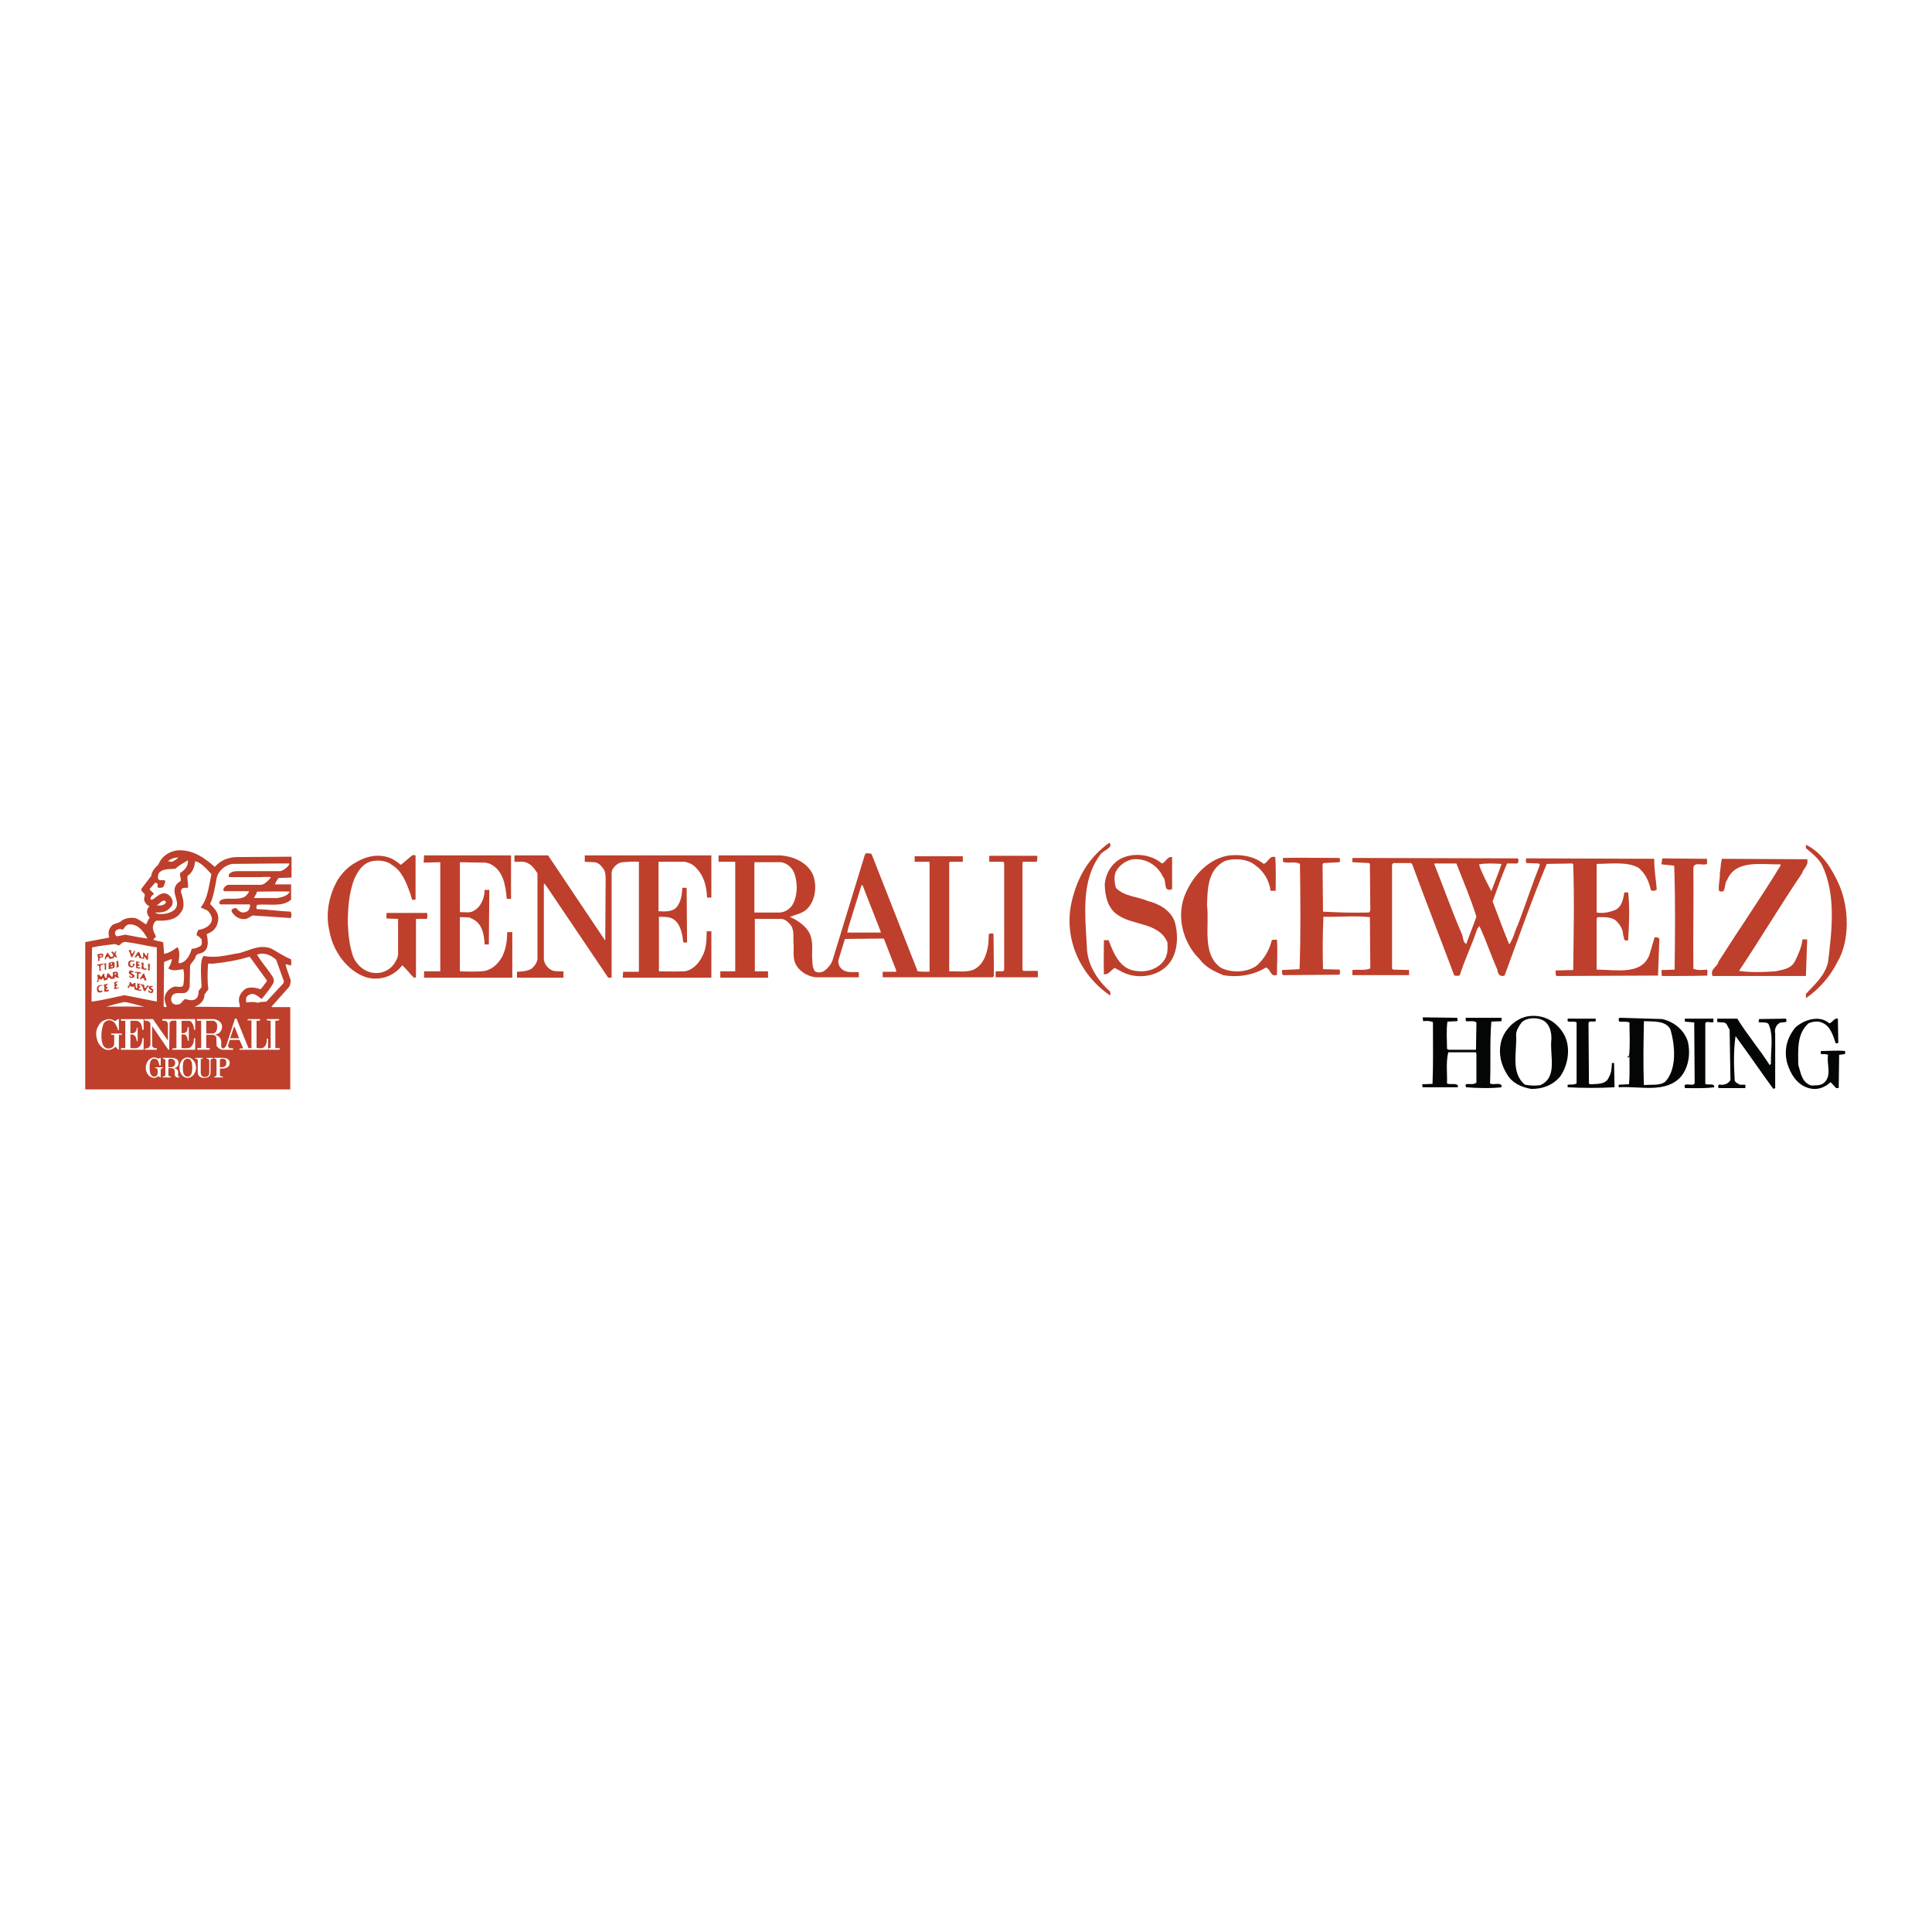 <?xml version="1.0" encoding="utf-8"?>
<!-- Generator: Adobe Illustrator 13.0.0, SVG Export Plug-In . SVG Version: 6.00 Build 14948)  -->
<!DOCTYPE svg PUBLIC "-//W3C//DTD SVG 1.0//EN" "http://www.w3.org/TR/2001/REC-SVG-20010904/DTD/svg10.dtd">
<svg version="1.0" id="Layer_1" xmlns="http://www.w3.org/2000/svg" xmlns:xlink="http://www.w3.org/1999/xlink" x="0px" y="0px"
	 width="192.756px" height="192.756px" viewBox="0 0 192.756 192.756" enable-background="new 0 0 192.756 192.756"
	 xml:space="preserve">
<g>
	<polygon fill-rule="evenodd" clip-rule="evenodd" fill="#FFFFFF" points="0,0 192.756,0 192.756,192.756 0,192.756 0,0 	"/>
	<path fill-rule="evenodd" clip-rule="evenodd" fill="#040606" d="M156.063,103.246c0.681,1.275,0.383,3.02-0.383,4.125
		c-0.723,0.893-1.743,1.275-2.892,1.275c-0.978-0.17-1.871-0.553-2.424-1.445c-0.596-0.979-0.893-2.041-0.596-3.275
		c0.299-1.189,1.446-2.381,2.807-2.551C154.15,101.205,155.384,102.012,156.063,103.246L156.063,103.246z"/>
	<path fill-rule="evenodd" clip-rule="evenodd" fill="#040606" d="M145.391,101.545c0,0.127,0.085,0.34-0.043,0.34l-0.936,0.043
		c-0.128,0.893-0.043,1.785-0.043,2.721l0.17,0.086h2.722l0.043-2.723c-0.255-0.213-0.681-0.084-1.021-0.127
		c-0.085-0.086-0.043-0.17-0.043-0.34h3.572v0.34l-1.021,0.043c-0.17,2.084-0.042,4.039-0.128,6.166
		c0.341,0.213,1.233-0.213,1.148,0.383c-1.148,0.127-2.424,0.084-3.529,0c-0.085-0.086-0.043-0.213-0.043-0.299
		c0.298-0.084,0.809,0.086,1.063-0.17v-2.848l-0.043-0.172h-2.764c-0.255,1.021-0.085,2.084-0.128,3.105
		c0.341,0.17,0.979-0.086,1.106,0.254l-0.043,0.129h-3.487c-0.042-0.086-0.042-0.213-0.042-0.299l1.021-0.041
		c0.085-1.957,0.042-4.125,0.042-6.166c-0.34-0.129-0.68-0.129-0.978-0.086l-0.043-0.383L145.391,101.545L145.391,101.545z"/>
	<path fill-rule="evenodd" clip-rule="evenodd" fill="#040606" d="M159.168,101.629c0.085,0,0,0.17,0.043,0.256
		c-0.213,0.127-0.681-0.127-0.724,0.213l0.043,5.996l0.085,0.084c0.766-0.041,1.616,0.043,1.914-0.723
		c0.255-0.426,0.255-0.893,0.297-1.402h0.213l0.043,2.424c-1.574,0.084-3.104,0.084-4.678,0v-0.256
		c0.34-0.043,0.595,0.043,0.893-0.127v-6.082c-0.255-0.17-0.681,0-0.893-0.127v-0.256
		C157.297,101.629,158.275,101.629,159.168,101.629L159.168,101.629z"/>
	<path fill-rule="evenodd" clip-rule="evenodd" fill="#040606" d="M165.845,101.672c1.147,0.256,2.211,1.105,2.551,2.254
		c0.298,1.275,0.043,2.594-0.681,3.486c-1.53,1.701-4.039,0.936-6.165,1.064c-0.128-0.086-0.043-0.129-0.043-0.256l1.021-0.043
		c0.085-0.85,0.043-1.912,0.043-2.764l-0.171,0.127v-0.17h0.128c0.128-1.062,0.043-2.254,0.043-3.359
		c-0.298-0.127-0.724-0.041-1.021-0.084c-0.043-0.086-0.128-0.383,0.085-0.383L165.845,101.672L165.845,101.672z"/>
	<path fill-rule="evenodd" clip-rule="evenodd" fill="#FFFFFF" d="M154.32,102.098c0.383,0.426,0.468,1.062,0.468,1.531
		c-0.213,1.658,0.681,3.826-1.105,4.635c-0.511,0.084-1.063,0.043-1.531-0.043c-1.488-1.191-0.766-3.359-0.893-5.018
		c0.042-0.426,0.255-0.809,0.553-1.191C152.321,101.459,153.768,101.418,154.32,102.098L154.32,102.098z"/>
	<path fill-rule="evenodd" clip-rule="evenodd" fill="#040606" d="M170.947,101.971c-0.255,0.127-0.681-0.172-0.808,0.127v6.039
		c0.255,0.17,0.936-0.129,0.893,0.34c-0.936,0.127-1.871,0.084-2.934,0.084c0-0.127-0.085-0.34,0.085-0.34
		c0.255-0.127,0.978,0.256,0.893-0.34l-0.043-5.869l-0.935-0.084v-0.299h2.849V101.971L170.947,101.971z"/>
	<path fill-rule="evenodd" clip-rule="evenodd" fill="#040606" d="M173.329,101.629c1.021,1.66,2.211,3.02,3.231,4.637l0.128-0.129
		c-0.043-1.361,0.297-2.848-0.256-3.996c-0.255-0.213-0.638-0.086-0.978-0.17l0.042-0.299l2.68-0.043
		c0.298,0.553-0.468,0.256-0.681,0.469c-0.298,0.213-0.468,0.553-0.383,1.02v5.443c-0.085,0.043-0.128,0.086-0.213,0.043
		c-1.275-1.744-2.424-3.443-3.742-5.23c-0.213,1.445-0.17,2.977-0.085,4.422c0.085,0.256,0.341,0.299,0.511,0.426h0.553v0.34h-2.679
		c-0.043-0.17-0.085-0.424,0.212-0.34c0.341,0.043,0.766-0.084,0.979-0.467l-0.085-5.061c-0.213-0.17-0.213-0.682-0.638-0.682
		l-0.596-0.041v-0.342H173.329L173.329,101.629z"/>
	<path fill-rule="evenodd" clip-rule="evenodd" fill="#040606" d="M182.514,102.098c0.34-0.086,0.468-0.553,0.851-0.469l0.043,2.424
		c-0.085,0.043-0.213,0.043-0.256,0.043c-0.255-0.723-0.51-1.744-1.403-2.084c-0.382-0.17-0.935-0.084-1.318,0.086
		c-1.19,1.062-1.021,2.678-1.021,4.125c0.256,0.807,0.341,1.785,1.319,2.084c0.425-0.043,0.85,0.041,1.232-0.256
		c0.851-0.723,0.255-1.871,0.426-2.807c-0.256-0.127-0.468-0.043-0.724-0.084v-0.299c0.766,0,1.659-0.086,2.424,0v0.299
		l-0.595,0.084l-0.043,3.316h-0.255l-0.553-0.594c-0.553,0.51-1.318,0.85-2.169,0.594c-1.19-0.297-1.871-1.488-2.169-2.508
		c-0.34-1.361,0-2.553,0.851-3.572C180.048,101.715,181.536,101.246,182.514,102.098L182.514,102.098z"/>
	<path fill-rule="evenodd" clip-rule="evenodd" fill="#FFFFFF" d="M166.652,102.693c0.468,1.572,0.681,3.955-0.511,5.23
		c-0.553,0.424-1.36,0.254-2.126,0.34c-0.085-2.041-0.042-4.422,0-6.379C164.908,101.928,166.185,101.799,166.652,102.693
		L166.652,102.693z"/>
	<path fill-rule="evenodd" clip-rule="evenodd" fill="#BE3F2B" d="M109.755,85.3c-1.914,2.594-1.488,5.953-1.318,9.185
		c0.042,1.786,1.063,3.317,2.339,4.466v0.383c-3.146-2.127-4.763-5.954-3.785-9.654c0.596-2.339,1.701-4.167,3.7-5.613
		C111.115,84.62,110.01,84.833,109.755,85.3L109.755,85.3z"/>
	<path fill-rule="evenodd" clip-rule="evenodd" fill="#BE3F2B" d="M183.492,88.277c0.978,2.254,1.105,5.528-0.17,7.697
		c-0.724,1.446-1.829,2.721-3.147,3.614v-0.424c0.894-0.979,1.914-1.83,2.212-3.19c0.382-3.147,0.808-6.719-0.596-9.653
		c-0.34-0.68-1.062-1.233-1.616-1.701v-0.34C181.791,85.045,182.812,86.746,183.492,88.277L183.492,88.277z"/>
	<path fill-rule="evenodd" clip-rule="evenodd" fill="#BE3F2B" d="M115.921,86.151c0.425-0.128,0.51-0.723,1.021-0.638v3.189
		c-0.936,0.383-0.511-0.85-0.894-1.191c-0.468-1.021-1.445-1.743-2.594-1.786c-0.851-0.085-1.743,0.51-2.126,1.233
		c-0.213,0.553-0.128,1.063,0,1.616c0.851,0.893,2.126,0.851,3.189,1.318c1.062,0.255,2.254,0.894,2.679,2.042
		c0.468,1.616,0.298,3.7-1.105,4.72c-1.105,0.85-2.807,0.979-4.082,0.34l-0.809-0.425c-0.383,0.255-0.595,0.681-1.062,0.638
		c-0.043-1.063,0-2.339,0-3.402h0.468c0.468,1.233,1.105,2.892,2.721,3.062c1.021,0.17,2.127-0.17,2.722-0.935
		c0.468-0.553,0.468-1.233,0.426-1.914c-0.851-1.999-3.402-1.658-4.933-2.721c-1.021-0.638-1.318-1.957-1.318-3.104
		c0.085-1.021,0.638-1.956,1.488-2.466C112.986,85.002,114.857,85.215,115.921,86.151L115.921,86.151z"/>
	<path fill-rule="evenodd" clip-rule="evenodd" fill="#BE3F2B" d="M126.084,86.193c0.468-0.17,0.553-0.851,1.148-0.681
		c0.085,1.063,0.042,2.254,0.042,3.359h-0.51c-0.128-1.02-0.681-1.956-1.531-2.551c-0.766-0.638-2.084-0.723-3.019-0.425
		c-1.701,0.851-1.744,2.722-1.786,4.423c0.255,2.126-0.553,4.89,1.402,6.251c1.063,0.511,2.552,0.468,3.53-0.213
		c0.766-0.68,1.275-1.531,1.53-2.551c0.17-0.085,0.341-0.042,0.511-0.042c0.085,1.148,0,2.254,0,3.487
		c-0.638,0.297-0.596-0.553-1.105-0.723c-1.233,0.765-2.765,1.02-4.253,0.765c-0.893-0.383-1.743-0.765-2.339-1.573
		c-1.743-1.701-2.424-4.465-1.36-6.719c0.808-1.786,2.339-3.359,4.295-3.657C123.958,85.215,125.191,85.47,126.084,86.193
		L126.084,86.193z"/>
	<path fill-rule="evenodd" clip-rule="evenodd" fill="#BE3F2B" d="M133.653,85.598c0,0.085,0.085,0.297,0,0.425l-1.616,0.085
		l-0.085,0.127l0.043,4.72c1.53,0.085,3.02,0.127,4.593,0.085l0.127-0.17l-0.042-4.678l-0.085-0.085l-1.658-0.085v-0.425
		l16.499,0.042c0.085,0.085,0.085,0.255,0.042,0.382l-0.085,0.128h-1.021c-0.553,1.233-0.978,2.551-1.445,3.784
		c0.553,1.446,1.062,2.85,1.658,4.295c0.425-0.595,0.553-1.361,0.893-2.042c0.724-1.913,1.404-3.997,2.169-5.911l-0.127-0.127
		l-1.233-0.042c-0.043-0.17-0.085-0.34,0-0.468l12.757,0.042c0,1.148,0.17,1.956,0.255,3.062c-0.17,0.17-0.468,0.17-0.595,0.042
		c-0.17-0.85-0.553-1.659-1.233-2.211c-1.148-0.638-2.807-0.383-4.167-0.383v4.848c0.68,0.127,1.36-0.042,1.956-0.297
		c0.595-0.383,0.68-1.021,0.808-1.701h0.383c0.17,1.573,0.085,3.231,0,4.763c-0.511,0.17-0.383-0.255-0.511-0.553
		c0-0.553-0.34-1.063-0.765-1.446c-0.468-0.34-1.148-0.298-1.786-0.298l-0.085,0.17v5.061c1.913,0,4.507,0.595,5.272-1.488
		l0.511-1.744c0.298,0,0.553,0.043,0.468,0.383l-0.128,3.444l-9.95,0.043c-0.341,0.086-0.256-0.34-0.256-0.553l1.744-0.042
		c0.042-3.614,0.127-6.974,0-10.546l-0.085-0.085l-2.552,0.042c-1.531,3.657-2.807,7.357-4.21,11.141
		c-0.468,0.17-0.681-0.17-0.723-0.595c-0.638-1.446-1.105-2.892-1.786-4.337l-0.213,0.255c-0.511,1.574-1.233,3.02-1.743,4.635
		c-0.17,0.128-0.383,0.042-0.553,0.042c-1.403-3.741-2.85-7.441-4.21-11.141l-0.128-0.085h-1.743l-0.128,0.17v10.376l0.128,0.085
		l1.573,0.042v0.51h-5.655v-0.51c0.595-0.085,1.317,0.085,1.785-0.17l-0.042-5.103c-1.488-0.17-3.104,0-4.636-0.042
		c-0.085,1.786-0.085,3.402-0.042,5.23l1.658,0.042c0.043,0.127,0.043,0.341,0,0.511l-5.655,0.042
		c-0.128-0.128-0.085-0.383-0.085-0.51l1.743-0.085c0.128-3.444,0.085-6.847,0.042-10.503c-0.51-0.298-1.233,0-1.7-0.213v-0.382
		C129.869,85.556,131.867,85.598,133.653,85.598L133.653,85.598z"/>
	<path fill-rule="evenodd" clip-rule="evenodd" fill="#BE3F2B" d="M170.31,86.193c-0.426,0.212-1.276-0.255-1.361,0.383
		c0.043,3.359-0.042,6.506,0,10.078c0.383,0.17,0.851,0.127,1.361,0.085c0.085,0.127,0,0.425,0.042,0.595
		c-1.573,0.043-3.019,0.043-4.55,0.043l-0.042-0.595l1.317-0.042c0.043-3.487,0.085-6.804-0.042-10.376l-1.275-0.127l0.085-0.595
		l4.465,0.042V86.193L170.31,86.193z"/>
	<path fill-rule="evenodd" clip-rule="evenodd" fill="#BE3F2B" d="M180.303,85.726c0.17,0.638-0.383,0.893-0.511,1.403
		c-2.169,3.19-4.209,6.634-6.293,9.738c1.19,0.17,2.424,0.128,3.657,0.042c0.68-0.17,1.488-0.212,1.913-0.978
		c0.34-0.681,0.681-1.446,0.766-2.211h0.468l-0.128,3.657h-9.312c-0.298-0.723,0.511-0.893,0.596-1.445
		c2.083-3.275,4.21-6.336,6.208-9.611l-0.043-0.085c-1.913,0.042-4.465-0.51-5.315,1.573c-0.34,0.383-0.042,1.446-0.808,1.063
		c-0.085-0.638,0.128-1.148,0.085-1.744c0.085-0.467,0.085-1.02,0.213-1.445L180.303,85.726L180.303,85.726z"/>
	<path fill-rule="evenodd" clip-rule="evenodd" fill="#FFFFFF" d="M145.305,86.151c0.681,1.744,1.446,3.529,1.999,5.315
		l-1.021,2.722c-0.34-0.213-0.298-0.681-0.426-0.978c-0.978-2.254-1.828-4.678-2.764-7.017l0.043-0.042H145.305L145.305,86.151z"/>
	<path fill-rule="evenodd" clip-rule="evenodd" fill="#FFFFFF" d="M149.812,86.193c-0.298,0.893-0.681,1.786-1.021,2.721
		c-0.425-0.85-0.936-1.743-1.233-2.679C148.239,86.108,149.09,86.151,149.812,86.193L149.812,86.193z"/>
	<path fill-rule="evenodd" clip-rule="evenodd" fill="#BE3F2B" d="M86.961,85.215l4.593,11.694c0.383,0.042,0.723,0.042,1.148,0.042
		l0.043-0.085V86.066c0-0.085-0.043-0.085-0.128-0.085h-1.361v-0.553h4.805v0.553h-1.275l-0.085,0.085v10.801
		c0.042,0.085,0.212,0.042,0.297,0.042c0.681,0,1.403,0.085,2.042-0.127c1.062-0.425,1.445-1.616,1.573-2.679l0.042-0.893
		c0.043-0.085,0.128-0.042,0.213-0.085c0.085,0,0.256,0,0.256,0.085l0.042,4.167c-0.042,0.086-0.128,0.127-0.17,0.127H88.067v-0.552
		h1.319c0.085-0.042,0-0.127,0-0.212l-1.191-3.062l-0.085-0.042l-3.742,0.042l-0.085,0.042l-0.638,2.083
		c-0.042,0.383,0.128,0.766,0.468,0.978c0.425,0.298,1.063,0.17,1.573,0.213v0.509h-4.294c-0.894-0.084-1.871-0.722-2.126-1.615
		c-0.127-0.467-0.085-1.063-0.085-1.573c-0.085-0.723,0.127-1.531-0.34-2.084c-0.298-0.34-0.638-0.595-1.063-0.553H75.31v5.23h1.318
		v0.638h-4.763v-0.638h1.488V85.98h-1.658v-0.638h6.124c1.318,0.085,2.764,0.68,3.317,1.999c0.383,1.063,0.213,2.424-0.51,3.232
		c-0.468,0.553-1.148,0.638-1.786,0.893c0,0.042,0.085,0.085,0.128,0.085c0.808,0.383,1.743,1.063,1.956,1.999
		c0.213,0.723,0.042,1.573,0.127,2.296c0,0.383,0.042,0.766,0.256,1.063c0.255,0.171,0.68,0.128,0.935-0.042
		c0.34-0.255,0.638-0.595,0.808-1.021L86.281,85.3c0.042-0.043,0.042-0.128,0.127-0.17c0.128,0,0.34,0,0.468,0.042L86.961,85.215
		L86.961,85.215z M41.46,85.343c-0.127-0.042-0.255-0.042-0.34,0l-1.063,0.893l-0.085,0.042c-0.383-0.34-0.851-0.638-1.318-0.766
		c-1.148-0.34-2.296,0-3.189,0.553c-0.723,0.382-1.361,1.062-1.786,1.743c-0.851,1.488-1.233,3.359-0.808,5.103
		c0.34,1.956,1.743,3.955,3.657,4.592c1.361,0.383,2.722-0.084,3.572-1.147c0.042-0.042,0.085-0.042,0.085,0
		c0.383,0.34,0.681,0.766,1.063,1.147c0.085,0.043,0.212,0.043,0.255,0v-5.825h1.063l0.042-0.042c0.042-0.17,0.042-0.383,0-0.553
		h-3.997h-0.042c0,0.17-0.042,0.383,0,0.553l1.148,0.042v3.572c-0.042,0.213-0.085,0.425-0.212,0.595
		c-0.383,0.808-1.191,1.276-2.084,1.234c-1.021-0.043-1.871-0.809-2.211-1.702c-0.34-1.021-0.467-2.126-0.51-3.274
		c0-1.531,0.128-3.062,0.638-4.38c0.255-0.596,0.638-1.233,1.19-1.573c0.723-0.425,1.914-0.383,2.552,0.127
		c1.063,0.638,1.446,1.786,1.829,2.807c0.085,0.212,0.127,0.468,0.212,0.68c0.128,0,0.255,0.042,0.34-0.042v-4.337V85.343
		L41.46,85.343z M103.461,85.385h-4.678c-0.043,0-0.085,0.042-0.085,0.042v0.468v0.085h1.403c0.043,0.042,0.085,0.085,0.085,0.17
		v10.631c0,0.042-0.085,0.085-0.128,0.127h-0.723v0.595h4.21v-0.637h-1.403c-0.085,0-0.085-0.085-0.127-0.127V86.066l0.042-0.085
		h1.36l0.043-0.042l0.043-0.468L103.461,85.385L103.461,85.385z M70.972,85.343H58.343v0.638l0.893,0.042
		c0.34,0,0.638,0.213,0.85,0.511c0.298,0.297,0.34,0.723,0.34,1.148l-0.042,6.124c-0.042,0-0.085-0.085-0.085-0.085L58.3,90.744
		l-3.615-5.401h-3.359v0.638h0.808c0.766,0.042,1.148,0.638,1.489,1.148v8.335c0.042,0.468-0.213,0.85-0.553,1.148
		c-0.383,0.34-1.488,0.34-1.488,0.34c0,0.17,0,0.595,0,0.595h4.635v-0.638c0,0-0.808,0.042-1.105-0.085
		c-0.425-0.17-0.766-0.595-0.851-1.063v-7.612h0.042l0.213,0.255l6.166,9.142h0.341V87.043l0.042-0.212
		c0.212-0.425,0.595-0.765,1.063-0.808c0.553-0.042,1.105-0.085,1.616-0.042v10.971H62.17c0,0.043-0.042,0.595-0.042,0.595h8.845
		v-4.635h-0.468c0,0.893-0.042,1.829-0.468,2.552c-0.34,0.723-1.063,1.403-1.786,1.445c-0.808,0.042-2.509,0-2.509,0v-5.443
		c0.34,0,0.766,0,1.106,0.085c0.978,0.298,1.233,1.531,1.318,2.466c0,0,0.383,0.042,0.383,0l-0.043-5.443h-0.425l-0.042,0.468
		c-0.042,0.468-0.17,0.936-0.425,1.318c-0.382,0.638-1.233,0.595-1.914,0.553V85.98h2.637c0.213,0.042,0.553,0.17,0.766,0.298
		c0.893,0.68,1.275,1.659,1.403,2.722c0,0.17,0.042,0.553,0.042,0.553h0.425V85.343L70.972,85.343z M51.113,97.547v-4.55h-0.51
		c0,0.851-0.128,1.659-0.468,2.381c-0.34,0.681-0.978,1.318-1.743,1.488c-0.766,0.128-2.509,0.042-2.509,0.042v-5.4
		c0.935,0,0.935,0,1.233,0.17c0.978,0.425,1.191,1.531,1.233,2.552h0.425l0.043-5.443H48.35c0,0.766-0.341,1.659-1.021,2.042
		c-0.382,0.297-0.935,0.17-1.445,0.17v-4.976l2.253,0.043c0.255-0.043,0.51,0.042,0.766,0.127c1.318,0.638,1.531,2.126,1.658,3.487
		h0.425v-4.337h-8.675l-0.042,0.723l1.658-0.043v10.886h-1.616v0.638H51.113L51.113,97.547z M75.267,86.023v5.018h2.552
		c0.51-0.042,0.893-0.297,1.191-0.68c0.553-0.851,0.595-2.084,0.297-3.062c-0.17-0.638-0.723-1.19-1.403-1.276H75.267L75.267,86.023
		z M86.026,88.277c-0.085,0.042-0.085,0.128-0.127,0.213l-1.233,3.955l-0.127,0.553v0.042h3.317c0.042,0,0-0.085,0-0.127
		l-1.616-4.125C86.196,88.617,86.111,88.447,86.026,88.277L86.026,88.277z"/>
	<path fill-rule="evenodd" clip-rule="evenodd" fill="#BE3F2B" d="M21.432,86.491c0.51-0.595,1.233-0.935,2.083-0.978l5.571-0.042
		v0.17v1.913l-1.276,0.042c-0.17,0.17-0.298,0.426-0.383,0.638c0,0,1.574,0,1.616,0c0,0.595,0,1.063,0,1.531
		c-0.893,0.766-2.254,0.383-3.402,0.511c0,0.127-0.128,0.255-0.042,0.382l0.042,0.042c1.148,0.043,2.253,0.213,3.359,0.255
		c0.085,0.17,0.127,0.425,0,0.638l-3.785-0.255c-0.213,0.085-0.426,0.255-0.638,0.34c-0.468,0.085-0.936-0.085-1.233-0.425
		c-0.17-0.17-0.213-0.255-0.255-0.425c0.085-0.17,0.298-0.255,0.51-0.213c0.127,0.213,0.34,0.383,0.595,0.425
		c0.34,0,0.595-0.127,0.681-0.383c0.042-0.127,0.127-0.297,0.042-0.425c0,0-2.041,0-2.934,0c-0.128-0.085-0.128-0.17-0.085-0.255
		c0.298-0.638,1.957,0,2.637-0.596c0.127-0.17,0.255-0.255,0.297-0.425v-0.043h-2.424c-0.042,0-0.127-0.042-0.127-0.17
		c0.042-0.212,0.255-0.383,0.468-0.468h3.359c0.34-0.085,0.723-0.468,0.935-0.766c-0.468-0.042-1.021,0-1.063,0h-3.104
		c-0.085-0.085-0.042-0.17-0.042-0.255c0.17-0.255,0.51-0.34,0.85-0.34h4.295c0.34-0.085,0.893-0.51,0.893-0.765
		c-0.17,0-1.063,0-1.063,0l-4.635,0.042c-0.766,0.127-1.446,0.723-1.573,1.531c-0.17,0.851-0.298,1.744-0.638,2.466
		c0.468,0.468,0.893,0.936,0.808,1.574c-0.042,0.51-0.297,1.021-0.808,1.275l-0.34,0.17c0.127,0.595,0.255,1.403-0.34,1.786
		c-0.255,0.17-0.681,0.127-0.766,0.426c-0.042,0.382-0.468,0.595-0.553,0.935l-0.042,2.126c-0.085,0.256-0.212,0.553-0.553,0.596
		c-0.425,0.043-1.021-0.127-1.233,0.34c-0.085,0.17-0.085,0.383,0,0.553s0.298,0.299,0.553,0.256c0.383,0,0.468-0.34,0.765-0.553
		c0.34,0.084,0.766,0.213,1.063,0c0.255-0.17,0.298-0.51,0.298-0.809l0.298-0.383c-0.042-0.85-0.127-1.871,0-2.679
		c0.085-0.17,0.085-0.382,0.255-0.425c1.233,0.255,2.424-0.127,3.572-0.298c1.021-0.297,2.041-0.893,3.146-0.425
		c0.638,0.34,1.233,0.766,1.957,1.063c0,0.213,0.042,0.425,0,0.595c-0.17,0.042-0.34-0.127-0.553-0.085
		c0.127,0.553,0.34,1.021,0.51,1.574c0,0.256-0.043,0.467-0.17,0.68l-1.744,1.957l0.042,0.043h1.829v8.207H8.504V94.018l0.042-0.042
		v0.042l0.042-0.042l2.254-0.425c0.127-0.085-0.042-0.213,0-0.34c-0.042-0.383,0.127-0.681,0.383-0.936
		c0.212-0.127,0.51-0.17,0.765-0.297c0.341-0.34,0.936-0.468,1.489-0.383c0.425,0.127,0.723,0.425,1.105,0.638
		c0.085-0.212,0.212-0.467,0.34-0.68c-0.17-0.212-0.34-0.51-0.213-0.808c0-0.128,0.085-0.213,0.213-0.298
		c-0.298-0.17-0.51-0.425-0.553-0.723l0.085-0.468c-0.128-0.212-0.425-0.34-0.34-0.595l0.978-1.276
		c0.042-0.468,0.383-0.808,0.723-1.148c0.297-0.808,1.148-1.361,1.999-1.403C19.305,84.79,20.411,85.598,21.432,86.491
		L21.432,86.491z"/>
	<path fill-rule="evenodd" clip-rule="evenodd" fill="#FFFFFF" d="M17.817,85.556c-0.212,0.17-0.383,0.297-0.638,0.425l-0.425-0.042
		C17.009,85.683,17.392,85.556,17.817,85.556L17.817,85.556z"/>
	<path fill-rule="evenodd" clip-rule="evenodd" fill="#FFFFFF" d="M18.752,85.938c0,0.51-0.34,0.893-0.766,1.148
		c-0.085,0.255,0.085,0.51,0.042,0.809c-0.297,0.17-0.51,0.382-0.595,0.723c-0.17,0.765,0.595,1.488,0,2.126
		c-0.425,0.382-1.105,0.51-1.701,0.425l-0.298-0.127c0.553,0,1.105,0,1.446-0.383c0.212-0.17,0.382-0.425,0.34-0.723
		c-0.042-0.34-0.297-0.638-0.595-0.765c-0.595-0.212-0.978,0.34-1.445,0.595c-0.043,0-0.17,0-0.17-0.127
		c0.042-0.17,0.17-0.34,0.34-0.425c-0.042-0.212-0.34-0.298-0.425-0.51l0.553-0.638c0.127,0.042,0.212,0.042,0.255,0.127
		c0,0.127-0.085,0.383,0.127,0.383c0.127,0.042,0.255-0.042,0.383-0.042c0.127-0.127,0.212-0.425,0.255-0.638
		c-0.17-0.213-0.638,0.085-0.723-0.255c-0.042-0.17,0-0.383,0.085-0.553c0.425-0.467,1.063-0.34,1.659-0.425
		c0.34-0.34,0.765-0.553,1.19-0.808C18.752,85.853,18.795,85.896,18.752,85.938L18.752,85.938z"/>
	<path fill-rule="evenodd" clip-rule="evenodd" fill="#FFFFFF" d="M21.091,87.214c-0.255,1.148-0.34,2.424-1.063,3.317
		c0.255,0.17,0.68,0.213,0.85,0.51c0.17,0.212,0.298,0.51,0.255,0.808c-0.17,0.595-0.808,0.851-1.361,0.936
		c-0.042,0.17-0.213,0.34-0.127,0.553c0.17,0.042,0.34,0.255,0.468,0.383c0,0.212,0.085,0.468-0.085,0.638
		c-0.255,0.17-0.553,0.298-0.893,0.298c-0.17,0.595-0.553,1.403-1.276,1.446l-0.042-0.042c0.042-0.51,0.17-1.106-0.085-1.531h-0.085
		c-0.383,0.298-0.808,0.553-1.276,0.638l-0.085-1.148c-0.298-0.127-0.681-0.127-0.978-0.255c0-0.127,0.212-0.212,0.255-0.34
		c-0.17-0.34-0.425-0.766-0.255-1.191c0.085-0.17,0.17-0.425,0.468-0.382c0.85,0.042,1.786-0.085,2.253-0.808
		c0.468-0.51,0.255-1.361,0.043-1.999c-0.043-0.128,0-0.213,0.042-0.34c0.17-0.17,0.425-0.127,0.638-0.127
		c0.042-0.425-0.085-0.766-0.042-1.191c0.51-0.34,0.68-0.85,0.765-1.446h0.085C20.156,86.151,20.624,86.704,21.091,87.214
		L21.091,87.214z"/>
	<path fill-rule="evenodd" clip-rule="evenodd" fill="#FFFFFF" d="M28.916,88.958c-0.212,0.425-0.765,0.553-1.233,0.638h-2.339
		c0.085-0.213,0.255-0.425,0.298-0.638C25.812,88.958,28.618,88.915,28.916,88.958L28.916,88.958z"/>
	<path fill-rule="evenodd" clip-rule="evenodd" fill="#FFFFFF" d="M16.541,89.978c0.042,0.127-0.085,0.17-0.17,0.255
		c-0.213,0.127-0.51,0.127-0.766,0.085c0.34-0.085,0.51-0.596,0.893-0.426L16.541,89.978L16.541,89.978z"/>
	<path fill-rule="evenodd" clip-rule="evenodd" fill="#FFFFFF" d="M14.712,93.635c-0.723-0.085-1.488-0.255-2.211-0.383l-0.851,0.17
		c-0.127-0.127-0.213-0.212-0.17-0.383c0.043-0.127,0.043-0.212,0.255-0.297c0.212-0.128,0.383,0,0.553,0
		c0.128-0.213,0.298-0.468,0.553-0.511C13.777,92.146,14.33,92.955,14.712,93.635L14.712,93.635z"/>
	<path fill-rule="evenodd" clip-rule="evenodd" fill="#FFFFFF" d="M15.648,99.928l-3.231-0.637c-1.106,0.213-2.169,0.51-3.275,0.637
		c-0.042-0.807,0.042-1.529,0-2.424l0.042-2.976c0.766-0.17,1.531-0.255,2.296-0.34c0.17,0.042,0.383,0.212,0.468,0.085
		c0.255-0.255,0.383-0.298,0.553-0.298c1.063,0.127,2.083,0.383,3.146,0.553v4.167V99.928L15.648,99.928z"/>
	<path fill-rule="evenodd" clip-rule="evenodd" fill="#BE3F2B" d="M13.097,94.826c-0.042,0.127,0,0.255,0.085,0.34
		c0.085-0.085,0.17-0.17,0.17-0.298h0.128c-0.042,0.212-0.17,0.425-0.298,0.638h-0.085c-0.085-0.213-0.127-0.468-0.255-0.638
		c0-0.042,0.042-0.085,0.127-0.085C13.012,94.783,13.097,94.783,13.097,94.826L13.097,94.826z"/>
	<path fill-rule="evenodd" clip-rule="evenodd" fill="#BE3F2B" d="M11.608,94.911l-0.085,0.298l0.17,0.298
		c-0.042,0.042-0.085,0-0.17,0c-0.043,0-0.043-0.085-0.128-0.085c0,0.255-0.297,0.212-0.468,0.255
		c-0.042-0.085-0.085-0.298-0.255-0.17c-0.127,0.042-0.042,0.255-0.213,0.212c0-0.255,0.128-0.468,0.255-0.681
		c0.212,0.128,0.212,0.511,0.51,0.426c0.042-0.042,0.085-0.17,0.042-0.255l-0.17-0.213c0.085-0.085,0.212-0.085,0.255,0.085
		C11.523,95.123,11.438,94.826,11.608,94.911L11.608,94.911z"/>
	<path fill-rule="evenodd" clip-rule="evenodd" fill="#BE3F2B" d="M13.99,95.208c0.042,0.127,0.085,0.255,0.17,0.383
		c0.212-0.085,0.085-0.383,0.127-0.553c0.17,0,0.17,0.255,0.34,0.34c0.085-0.042,0-0.212,0.085-0.298l0.127,0.042
		c-0.127,0.17,0,0.511-0.127,0.681c-0.17-0.085-0.17-0.34-0.34-0.34v0.212l-0.467-0.085c0-0.085-0.043-0.17-0.085-0.213
		c-0.085-0.042-0.17-0.042-0.17,0.043l-0.042,0.085c-0.085,0-0.127,0.042-0.17-0.042l0.34-0.511
		C13.905,94.996,13.947,95.081,13.99,95.208L13.99,95.208z"/>
	<path fill-rule="evenodd" clip-rule="evenodd" fill="#FFFFFF" d="M27.555,95.761l0.766,2.125L28.278,98.1l-1.701,1.828
		c-0.255,0.043-0.595,0-0.85,0.129c-0.34-0.129-0.766-0.086-1.148-0.043c-0.042-0.127-0.042-0.34,0-0.51
		c0.127-0.213,0.383-0.34,0.681-0.34c0.34,0.084,0.553,0.297,0.851,0.51c0.425-0.553,0.893-1.062,1.19-1.658
		c0.042-0.17,0-0.383-0.085-0.553c-0.468-0.724-1.105-1.446-1.573-2.212C26.364,94.953,27.087,95.336,27.555,95.761L27.555,95.761z"
		/>
	<path fill-rule="evenodd" clip-rule="evenodd" fill="#BE3F2B" d="M10.29,95.208c0.042,0.127,0,0.255-0.085,0.298
		c-0.127,0.042-0.255,0.042-0.298,0.17l0.043,0.17c-0.043,0.042-0.128,0.042-0.17,0c0-0.17,0.042-0.382-0.085-0.595
		C9.865,95.166,10.12,95.081,10.29,95.208L10.29,95.208z"/>
	<path fill-rule="evenodd" clip-rule="evenodd" fill="#FFFFFF" d="M10.163,95.336c0,0.085-0.085,0.085-0.127,0.128
		c-0.042,0-0.085-0.042-0.085-0.085c0-0.085,0.042-0.085,0.127-0.085C10.12,95.251,10.163,95.293,10.163,95.336L10.163,95.336z"/>
	<path fill-rule="evenodd" clip-rule="evenodd" fill="#FFFFFF" d="M26.619,97.803l-0.042,0.17c-0.212,0.213-0.34,0.51-0.595,0.723
		c-0.468-0.17-1.063-0.256-1.488-0.043c-0.468,0.34-0.808,0.893-0.595,1.488c0,0.086,0.042,0.256,0.042,0.342l-4.55-0.043
		c0.425-0.129,0.893-0.469,0.978-0.936l0.043-0.299l0.382-0.51c-0.127-0.85-0.085-1.615-0.042-2.509c0.17-0.127,0.34,0,0.51-0.042
		c1.233-0.127,2.466-0.34,3.572-0.68h0.085L26.619,97.803L26.619,97.803z"/>
	<path fill-rule="evenodd" clip-rule="evenodd" fill="#FFFFFF" d="M17.136,95.676c0,0.34-0.17,0.638-0.34,0.936
		c0.425,0.34,1.021,0.127,1.488,0.085c0.127,0.467,0.085,1.106,0,1.616c-0.212,0.34-0.765-0.043-1.106,0.213
		c-0.382,0.17-0.723,0.596-0.765,1.062c0,0.299,0.127,0.596,0.212,0.852c-0.085,0.043-0.212,0.084-0.297-0.043l0.042-4.422
		C16.626,95.889,16.881,95.761,17.136,95.676L17.136,95.676z"/>
	<path fill-rule="evenodd" clip-rule="evenodd" fill="#BE3F2B" d="M13.395,95.846c0,0.085-0.043,0.128-0.128,0.085
		c-0.085-0.043-0.17,0-0.255,0.042c-0.042,0.085-0.042,0.255,0,0.34c0.042,0.042,0.127,0.085,0.212,0.085
		c0.042-0.042,0.042-0.17,0-0.255l0.255,0.042c-0.042,0.127-0.17,0.298-0.298,0.34c-0.127,0-0.255-0.042-0.34-0.128
		c-0.085-0.17-0.085-0.382,0.042-0.51C13.012,95.761,13.224,95.846,13.395,95.846L13.395,95.846z"/>
	<path fill-rule="evenodd" clip-rule="evenodd" fill="#BE3F2B" d="M11.821,95.889c-0.085,0.213,0.085,0.383,0,0.596
		c-0.042,0.042-0.127,0.042-0.212,0.042c0.042-0.213,0.042-0.425,0-0.595C11.651,95.889,11.736,95.846,11.821,95.889L11.821,95.889z
		"/>
	<path fill-rule="evenodd" clip-rule="evenodd" fill="#BE3F2B" d="M13.99,96.017c-0.042,0.042-0.213-0.042-0.255,0.085
		c0.042,0.085,0.255,0.127,0.17,0.255c-0.085,0-0.128,0-0.17,0.042c-0.042,0,0,0.043,0,0.085c0.042,0.042,0.17,0,0.255,0.042
		c0.042,0,0,0.042,0,0.085c-0.17,0.085-0.298-0.042-0.425-0.042c0.042-0.213,0-0.425,0-0.638
		C13.734,95.932,13.905,95.932,13.99,96.017L13.99,96.017z"/>
	<path fill-rule="evenodd" clip-rule="evenodd" fill="#BE3F2B" d="M11.396,96.017c0.085,0.085,0,0.255,0.042,0.34
		c0.042,0.17-0.085,0.213-0.17,0.255l-0.425,0.085v-0.638C11.013,96.059,11.183,95.889,11.396,96.017L11.396,96.017z"/>
	<path fill-rule="evenodd" clip-rule="evenodd" fill="#BE3F2B" d="M14.33,96.059c0,0.212-0.085,0.468,0.128,0.595
		c0.042,0,0.17-0.127,0.17,0.042c-0.127,0.17-0.383,0-0.553-0.085c0.127-0.17,0.042-0.383,0.042-0.595L14.33,96.059L14.33,96.059z"
		/>
	<path fill-rule="evenodd" clip-rule="evenodd" fill="#BE3F2B" d="M10.588,96.739c-0.042,0.042-0.085,0-0.128,0.042
		c-0.042-0.17,0.043-0.468-0.085-0.638c0.085-0.042,0.128-0.042,0.213-0.042V96.739L10.588,96.739z"/>
	<path fill-rule="evenodd" clip-rule="evenodd" fill="#FFFFFF" d="M11.183,96.102c0,0.042,0,0.127-0.042,0.127
		s-0.128,0.042-0.128-0.042C11.056,96.102,11.098,96.059,11.183,96.102L11.183,96.102z"/>
	<path fill-rule="evenodd" clip-rule="evenodd" fill="#BE3F2B" d="M10.333,96.229c-0.127,0-0.17,0.042-0.255,0.085
		c-0.085,0.128-0.042,0.34,0,0.51c0,0.085-0.127,0-0.17,0.042c0-0.17,0.043-0.425-0.085-0.553c-0.042,0-0.128,0.085-0.128,0v-0.085
		c0.213,0,0.426-0.085,0.638-0.085V96.229L10.333,96.229z"/>
	<path fill-rule="evenodd" clip-rule="evenodd" fill="#BE3F2B" d="M14.968,96.271c0,0.17-0.085,0.34,0,0.51
		c-0.085,0.042-0.17,0.042-0.213,0.042c0.042-0.212,0.042-0.468,0-0.68C14.84,96.144,14.968,96.187,14.968,96.271L14.968,96.271z"/>
	<path fill-rule="evenodd" clip-rule="evenodd" fill="#FFFFFF" d="M11.268,96.442c0,0.085-0.127,0.042-0.212,0.042
		c-0.043-0.085,0.042-0.085,0.127-0.128C11.226,96.399,11.268,96.356,11.268,96.442L11.268,96.442z"/>
	<path fill-rule="evenodd" clip-rule="evenodd" fill="#BE3F2B" d="M13.309,96.909c0,0.042,0.085,0.085,0,0.128
		c-0.042,0-0.127-0.085-0.212-0.042c-0.042,0.212,0.425,0.169,0.298,0.468c-0.085,0.127-0.298,0.127-0.383,0.084
		c-0.127-0.043-0.127-0.17-0.085-0.255c0.042,0.085,0.085,0.171,0.212,0.171c0.042,0,0.085-0.043,0.042-0.129
		c-0.127-0.084-0.297-0.127-0.34-0.297c0.042-0.085,0.042-0.213,0.17-0.213S13.224,96.867,13.309,96.909L13.309,96.909z"/>
	<path fill-rule="evenodd" clip-rule="evenodd" fill="#BE3F2B" d="M11.736,96.995c0.127,0.169-0.085,0.425,0.17,0.509
		c0,0.043-0.085,0.043-0.127,0.043c-0.127,0.043-0.212-0.127-0.34-0.084v0.17c-0.127,0-0.255,0.043-0.382,0.043
		c-0.043-0.043-0.085-0.129-0.17-0.129s-0.17,0-0.17,0.086l0.042,0.084l-0.383,0.129c-0.042-0.086,0-0.213-0.085-0.256
		c-0.127,0.086-0.17,0.213-0.297,0.127c-0.042,0-0.042-0.084-0.085-0.041c-0.085,0-0.085,0.084-0.085,0.127l0.042,0.084
		c-0.042,0.043-0.17,0.129-0.213,0.043c0.128-0.17,0.128-0.426,0.042-0.638c0.043-0.042,0.128-0.042,0.213-0.042l0.17,0.213
		c0.127-0.086,0.127-0.383,0.382-0.299c-0.127,0.128,0,0.299,0.085,0.426h0.042c0.085-0.127,0.042-0.383,0.17-0.51
		c0.212,0.127,0.298,0.297,0.425,0.424c0.085-0.127,0.127-0.34,0.042-0.467C11.353,96.952,11.566,96.909,11.736,96.995
		L11.736,96.995z"/>
	<path fill-rule="evenodd" clip-rule="evenodd" fill="#BE3F2B" d="M14.032,96.995c0,0.042,0.085,0.042,0.042,0.127
		c-0.042,0.042-0.213-0.085-0.255,0.085v0.469l-0.17-0.043c0-0.17,0.042-0.426,0-0.596l-0.17,0.043
		c-0.042-0.043,0-0.085,0.042-0.128L14.032,96.995L14.032,96.995z"/>
	<path fill-rule="evenodd" clip-rule="evenodd" fill="#FFFFFF" d="M11.608,97.122c0,0.085-0.085,0.128-0.17,0.128
		c-0.042-0.086,0.042-0.128,0.085-0.17C11.566,97.08,11.608,97.122,11.608,97.122L11.608,97.122z"/>
	<path fill-rule="evenodd" clip-rule="evenodd" fill="#BE3F2B" d="M14.627,97.803c-0.042,0.043-0.17,0-0.212,0
		c-0.085-0.043,0-0.127-0.043-0.17c-0.085-0.043-0.17-0.043-0.212-0.043c-0.042,0.043-0.042,0.127-0.085,0.127l-0.127-0.041
		l0.34-0.554h0.085L14.627,97.803L14.627,97.803z"/>
	<path fill-rule="evenodd" clip-rule="evenodd" fill="#BE3F2B" d="M11.778,97.973c0,0.086-0.34,0.043-0.17,0.213h0.085
		c0.085,0.17-0.298,0.254-0.042,0.383l0.212-0.086l-0.042,0.129l-0.425,0.084c-0.085-0.043,0.042-0.127,0.042-0.213
		c-0.042-0.127,0.042-0.34-0.085-0.424C11.438,97.973,11.651,97.887,11.778,97.973L11.778,97.973z"/>
	<path fill-rule="evenodd" clip-rule="evenodd" fill="#BE3F2B" d="M13.267,98.186c0.042-0.086,0.128-0.127,0.213-0.127
		c0.127,0,0,0.127,0.042,0.17c0,0.17,0.042,0.297,0.085,0.383l0.085-0.043V98.1c0.213,0.086,0.468,0.086,0.723,0.17
		c-0.085,0.086,0,0.213,0.042,0.299c0.127,0.043,0.085-0.086,0.17-0.129c0-0.041,0-0.127,0.085-0.127l0.127,0.043
		c0.043,0.127-0.127,0.084-0.127,0.17c-0.085,0.127-0.17,0.34-0.297,0.383c-0.213-0.213-0.128-0.639-0.468-0.68
		c-0.042,0-0.085,0.041-0.085,0.084c0.043,0.086,0.17,0.043,0.128,0.127c0,0.129-0.213,0.172-0.128,0.256
		c0.085,0.086,0.213-0.043,0.255,0.086c-0.042,0.127-0.212,0.041-0.298,0.041c-0.17-0.041-0.34-0.041-0.425-0.17
		c0.042-0.041,0-0.127,0-0.213c-0.128-0.041-0.213,0.086-0.298,0l-0.085-0.084c-0.085,0-0.085,0.084-0.127,0.127
		c0,0.086,0,0.129-0.085,0.086c-0.042,0-0.042-0.043-0.085-0.043c0.085-0.17,0.255-0.34,0.213-0.553
		C13.097,97.93,13.097,98.186,13.267,98.186L13.267,98.186z"/>
	<path fill-rule="evenodd" clip-rule="evenodd" fill="#BE3F2B" d="M10.8,98.186c-0.085,0.084-0.212,0.084-0.212,0.213
		c0.042,0.084,0.17,0.084,0.17,0.17c-0.042,0.084-0.17,0-0.17,0.127c-0.042,0.086,0.085,0.086,0.17,0.043c0,0,0.042,0,0.085,0
		c0,0.043,0.042,0.084,0,0.127c-0.127,0.086-0.34,0.086-0.468,0.043c0.042-0.213,0.085-0.469-0.042-0.639
		C10.46,98.186,10.673,98.143,10.8,98.186L10.8,98.186z"/>
	<path fill-rule="evenodd" clip-rule="evenodd" fill="#BE3F2B" d="M10.205,98.355c-0.085-0.043-0.212,0-0.298,0.084
		c-0.127,0.086-0.085,0.213-0.042,0.299c0,0.084,0.085,0.127,0.17,0.127c0.042,0,0.17-0.084,0.212,0
		c-0.042,0.086-0.127,0.127-0.212,0.17c-0.085-0.043-0.213,0-0.298-0.084c-0.085-0.17-0.085-0.34-0.043-0.469
		c0.085-0.213,0.341-0.213,0.511-0.213V98.355L10.205,98.355z"/>
	<path fill-rule="evenodd" clip-rule="evenodd" fill="#BE3F2B" d="M15.266,98.439c-0.042,0.043-0.17,0-0.213,0.086
		c0.042,0.127,0.255,0.127,0.255,0.297c-0.042,0.086-0.042,0.256-0.17,0.256c-0.127-0.043-0.34,0-0.34-0.17
		c0-0.043,0-0.127,0.042-0.127c0.085,0.084,0.128,0.17,0.213,0.17c0-0.043,0.085-0.043,0.085-0.129
		c-0.085-0.084-0.298-0.084-0.298-0.297c0-0.043,0.085-0.17,0.17-0.17S15.266,98.355,15.266,98.439L15.266,98.439z"/>
	<path fill-rule="evenodd" clip-rule="evenodd" fill="#FFFFFF" d="M14.415,100.439c-1.659,0-1.786-0.043-3.827,0
		c0.595-0.17,1.19-0.34,1.829-0.469C13.097,100.057,13.777,100.311,14.415,100.439L14.415,100.439z"/>
	<path fill-rule="evenodd" clip-rule="evenodd" fill="#FFFFFF" d="M19.475,105.541h0.766v0.086c-0.212,0-0.212,0.043-0.212,0.213
		v1.189c0,0.256,0.17,0.426,0.425,0.426c0.255,0,0.425-0.17,0.425-0.426v-1.189c0-0.127-0.042-0.213-0.255-0.213v-0.086h0.638v0.086
		c-0.212,0-0.255,0.086-0.255,0.213v1.148c0,0.34-0.17,0.553-0.638,0.553c-0.425,0-0.638-0.213-0.638-0.596v-1.105
		c0-0.17-0.042-0.213-0.255-0.213V105.541L19.475,105.541z"/>
	<path fill-rule="evenodd" clip-rule="evenodd" fill="#FFFFFF" d="M21.941,105.797c0-0.127,0.085-0.17,0.255-0.17
		c0.255,0,0.383,0.127,0.383,0.426c0,0.297-0.17,0.424-0.51,0.424h-0.128V105.797L21.941,105.797z M21.389,107.498h0.851v-0.086
		c-0.255-0.041-0.298-0.041-0.298-0.211v-0.596h0.255c0.468,0,0.723-0.213,0.723-0.553c0-0.299-0.213-0.512-0.723-0.512h-0.808
		v0.086c0.17,0,0.213,0.043,0.213,0.213v1.361c0,0.17-0.042,0.17-0.213,0.211V107.498L21.389,107.498z"/>
	<path fill-rule="evenodd" clip-rule="evenodd" fill="#FFFFFF" d="M18.242,106.52c0-0.68,0.17-0.893,0.468-0.893
		c0.297,0,0.468,0.213,0.468,0.893c0,0.639-0.17,0.893-0.468,0.893C18.412,107.412,18.242,107.158,18.242,106.52L18.242,106.52z
		 M17.902,106.52c0,0.553,0.34,1.021,0.808,1.021s0.85-0.469,0.85-1.021s-0.382-1.02-0.85-1.02S17.902,105.967,17.902,106.52
		L17.902,106.52z"/>
	<path fill-rule="evenodd" clip-rule="evenodd" fill="#FFFFFF" d="M16.031,105.541v0.766h-0.127c-0.085-0.467-0.213-0.68-0.51-0.68
		c-0.255,0-0.468,0.17-0.468,0.893c0,0.682,0.212,0.893,0.468,0.893c0.212,0,0.34-0.127,0.34-0.424c0-0.299,0-0.426-0.255-0.426
		v-0.086h0.766v0.086c-0.17,0-0.213,0.086-0.213,0.256v0.68h-0.085c-0.042-0.086-0.085-0.127-0.085-0.127
		c-0.042,0-0.085,0.041-0.213,0.084c-0.042,0.043-0.17,0.086-0.255,0.086c-0.425,0-0.851-0.383-0.851-1.021
		c0-0.553,0.383-1.02,0.851-1.02c0.127,0,0.212,0.041,0.34,0.084c0.042,0.043,0.085,0.043,0.085,0.043c0.042,0,0.085,0,0.085-0.086
		H16.031L16.031,105.541z"/>
	<path fill-rule="evenodd" clip-rule="evenodd" fill="#FFFFFF" d="M16.796,105.797c0-0.127,0.085-0.17,0.255-0.17
		c0.255,0,0.425,0.17,0.425,0.426c0,0.297-0.17,0.424-0.51,0.424h-0.17V105.797L16.796,105.797z M16.244,107.498h0.808v-0.086
		c-0.212-0.041-0.255-0.041-0.255-0.211v-0.639h0.17c0.34,0,0.468,0.086,0.468,0.383c-0.042,0.34,0.042,0.51,0.255,0.553
		c0.085,0,0.127,0,0.212,0v-0.086c-0.085,0.043-0.127-0.041-0.127-0.084c-0.042-0.043,0-0.127,0-0.299
		c0-0.297-0.17-0.424-0.425-0.467l0,0c0.34-0.043,0.468-0.256,0.468-0.51c0-0.299-0.212-0.512-0.766-0.512h-0.808v0.086
		c0.212,0.043,0.255,0.086,0.255,0.213v1.361c0,0.17-0.042,0.17-0.255,0.211V107.498L16.244,107.498z"/>
	<path fill-rule="evenodd" clip-rule="evenodd" fill="#FFFFFF" d="M23.6,101.629l1.19,2.936c0.085,0.041,0.17,0,0.298,0l0,0v-2.723
		c0-0.043,0,0-0.043-0.043h-0.34v-0.127h1.233v0.17h-0.34l0,0v2.723c0,0,0.042,0,0.085,0c0.17,0,0.34,0.041,0.51,0
		c0.297-0.129,0.382-0.426,0.425-0.682v-0.254h0.043c0.042,0,0.085,0,0.085,0v1.062l-0.042,0.043h-2.807v-0.129h0.34
		c0-0.041,0-0.041,0-0.084l-0.34-0.766l0,0H22.92l0,0l-0.17,0.553c0,0.086,0.042,0.17,0.127,0.256c0.085,0.041,0.255,0,0.383,0.041
		v0.129h-1.106c-0.213-0.043-0.468-0.213-0.553-0.426c0-0.127,0-0.256,0-0.383c-0.042-0.213,0.042-0.383-0.085-0.553
		c-0.085-0.043-0.17-0.127-0.298-0.127h-0.638v1.318h0.34v0.17h-1.233v-0.17h0.383v-2.723h-0.425v-0.17h1.573
		c0.34,0,0.723,0.17,0.893,0.51c0.085,0.256,0.042,0.596-0.17,0.809c-0.085,0.127-0.255,0.17-0.425,0.213c0,0,0,0,0,0.043
		c0.212,0.084,0.468,0.254,0.51,0.467c0.085,0.213,0.042,0.426,0.042,0.596c0,0.086,0,0.17,0.085,0.256
		c0.042,0.041,0.17,0.041,0.212,0c0.085-0.086,0.17-0.129,0.213-0.256l0.851-2.637c0-0.043,0-0.043,0.042-0.043
		S23.558,101.588,23.6,101.629L23.6,101.629L23.6,101.629z M11.863,101.672c-0.042,0-0.085,0-0.085,0l-0.298,0.213l0,0
		c-0.127-0.086-0.212-0.127-0.34-0.17c-0.298-0.086-0.595,0-0.851,0.127c-0.17,0.086-0.34,0.256-0.425,0.426
		c-0.255,0.383-0.34,0.85-0.213,1.318c0.085,0.467,0.426,0.979,0.936,1.148c0.34,0.084,0.68-0.043,0.936-0.299l0,0
		c0.127,0.086,0.17,0.213,0.297,0.299h0.042v-1.488h0.255h0.042c0-0.043,0-0.086,0-0.129h-1.063l0,0c0,0.043,0,0.086,0,0.129h0.297
		v0.893c0,0.084,0,0.127-0.042,0.17c-0.085,0.213-0.297,0.297-0.553,0.297c-0.255,0-0.468-0.17-0.553-0.424
		c-0.085-0.256-0.127-0.512-0.127-0.809c0-0.383,0.042-0.766,0.17-1.105c0.042-0.17,0.127-0.297,0.298-0.383
		c0.17-0.127,0.468-0.127,0.638,0c0.298,0.17,0.383,0.467,0.51,0.723c0,0.043,0,0.129,0.042,0.17c0,0,0.042,0,0.085,0V101.672
		L11.863,101.672L11.863,101.672z M27.853,101.672h-1.19h-0.043v0.127l0,0l0.383,0.043l0,0v2.723c0,0,0,0-0.042,0h-0.17v0.17h1.105
		v-0.17h-0.383c0,0,0,0-0.042-0.043v-2.68h0.042l0.34-0.043l0,0V101.672L27.853,101.672L27.853,101.672z M19.475,101.672h-3.274
		v0.17h0.255c0.085,0,0.17,0.043,0.212,0.129c0.085,0.084,0.085,0.17,0.085,0.297v1.531l-0.043-0.043l-0.51-0.723l-0.765-1.105
		l-0.17-0.256h-0.851v0.17h0.212c0.17,0,0.298,0.129,0.383,0.256v2.125c0,0.086-0.085,0.213-0.17,0.299
		c-0.085,0.084-0.382,0.084-0.382,0.084v0.129h1.19v-0.17c0,0-0.17,0.041-0.255,0c-0.127-0.043-0.212-0.17-0.212-0.299v-1.914l0,0
		l0.042,0.086l1.573,2.297h0.085l0.042-2.637v-0.043c0.042-0.127,0.17-0.213,0.255-0.213c0.17,0,0.298-0.043,0.426,0v2.723
		l-0.426,0.041c0.042,0,0,0.129,0,0.129h2.296v-1.148h-0.127c0,0.213,0,0.426-0.127,0.637c-0.085,0.172-0.255,0.342-0.468,0.342
		c-0.17,0.041-0.638,0-0.638,0v-1.361c0.085,0,0.212,0,0.297,0c0.255,0.086,0.298,0.426,0.34,0.639h0.085v-1.361H18.71v0.127
		c0,0.129-0.042,0.213-0.085,0.299c-0.128,0.17-0.34,0.17-0.51,0.17v-1.234h0.68c0.042,0,0.127,0,0.212,0.043
		c0.213,0.17,0.298,0.426,0.34,0.68c0,0.086,0,0.172,0,0.172h0.127V101.672L19.475,101.672z M14.33,104.734v-1.148h-0.127
		c0,0.213-0.042,0.426-0.127,0.596c-0.042,0.17-0.255,0.34-0.425,0.383c-0.212,0.041-0.638,0-0.638,0v-1.361
		c0.212,0,0.212,0,0.297,0.043c0.255,0.127,0.298,0.383,0.34,0.637h0.085v-1.359h-0.085c0,0.213-0.085,0.424-0.255,0.51
		c-0.128,0.084-0.255,0.043-0.383,0.043v-1.234h0.553c0.085,0,0.127,0,0.212,0.043c0.34,0.17,0.383,0.51,0.425,0.852h0.127v-1.064
		h-2.253v0.17h0.425v2.723h-0.425v0.17H14.33L14.33,104.734z M20.581,101.842v1.275h0.68c0.127-0.041,0.213-0.084,0.298-0.211
		c0.127-0.213,0.127-0.512,0.085-0.766c-0.085-0.129-0.212-0.299-0.383-0.299H20.581L20.581,101.842z M23.345,102.395
		c0,0.043,0,0.043,0,0.043l-0.34,1.021l-0.042,0.127l0,0h0.851c0.042,0,0.042,0,0.042,0l-0.425-1.062
		C23.388,102.48,23.388,102.438,23.345,102.395L23.345,102.395z"/>
</g>
</svg>
